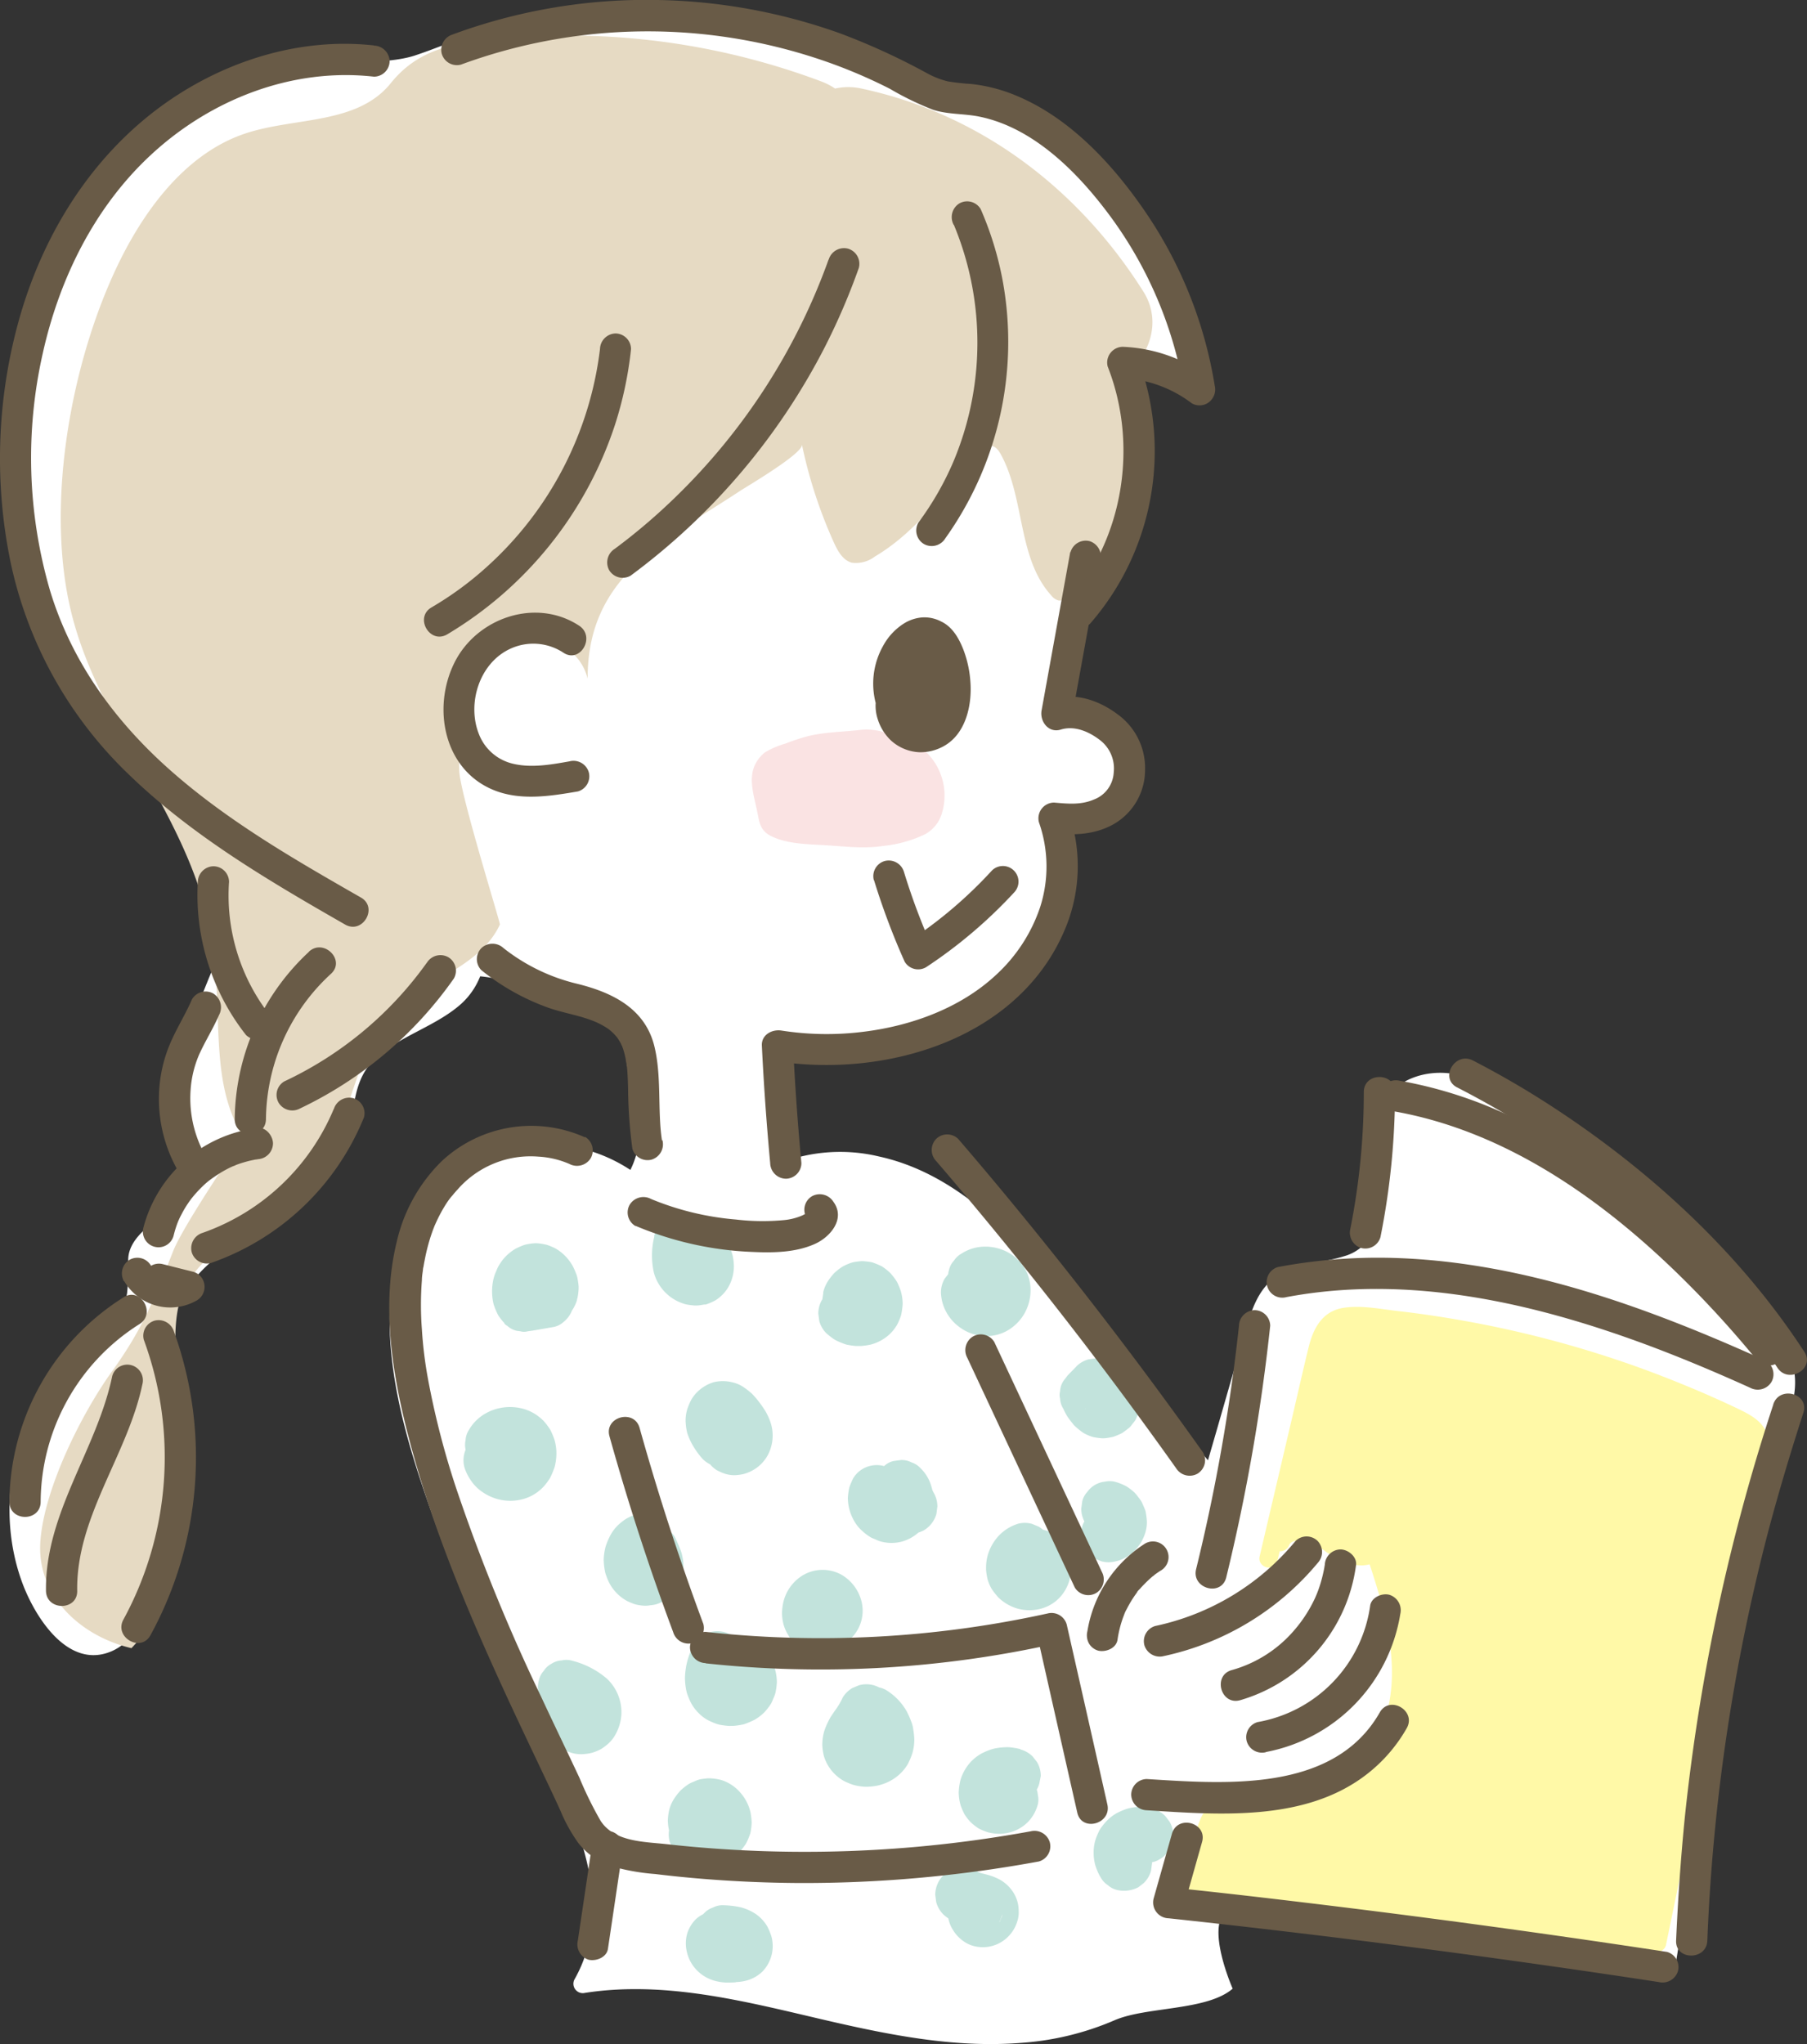<svg xmlns="http://www.w3.org/2000/svg" viewBox="0 0 295.15 333.77"><rect x="0" y="0" width="295.15" height="333.77" fill="#333333" stroke="none"/><defs><style>.cls-1{fill:#fff;}.cls-2{fill:#fff9a7;}.cls-3{fill:#c2e3dc;}.cls-4{fill:#fae3e3;}.cls-5{fill:#695b47;}.cls-6{fill:#e6dac3;}</style></defs><g id="レイヤー_2" data-name="レイヤー 2"><g id="レイヤー_2-2" data-name="レイヤー 2"><path class="cls-1" d="M292.53,222c-1.58-4.05-10.29-5.56-13.21-8.74-3.38-3.69-6.95-7.21-10.44-10.79L257.63,191c-3.4-3.5-6.69-7.2-10.35-10.43-3.08-2.71-6.65-4.94-10.81-5.34-3.52-.33-7.34.76-9.65,3.55-4.53,5.48-1.43,13-1.85,19.35a7.38,7.38,0,0,1-5.46,7c-3.42,1.08-7.17,1.11-10.36,2.89-3.8,2.13-4.83,6.29-6,10.19q-2.22,7.68-4.43,15.37l-1.41,4.86c-8.46-9.81-16.87-19.67-25.41-29.42-7.7-8.78-16.53-17.61-28.36-20.19a27.24,27.24,0,0,0-16.16,1.1q.3-9.22.62-18.47a35.67,35.67,0,0,0,26.13-1.86,34.45,34.45,0,0,0,17.7-20.88,34.88,34.88,0,0,0,1.42-13.42c5.59.24,11.19-4.59,10.75-10.45-.41-5.46-6-9.59-11.25-9q6.84-27.29,12-55l10.86,1.83a1.52,1.52,0,0,0,1.84-1.85A87.82,87.82,0,0,0,176.3,25.07a33,33,0,0,0-8.69-6.58,68.73,68.73,0,0,0-10.27-3.71c-7.87-2.42-15.71-4.94-23.64-7.17-14.61-4.11-29.87-7-45.06-4.73A66.34,66.34,0,0,0,77.42,5.54C74.13,6.62,71,8,67.68,9.09c-5.65,1.82-16.55.55-22.31,2C39.14,12.64,31.6,18,25.84,20.91c-6.4,3.2-5.48,6.77-9.86,12.42a1.4,1.4,0,0,0-.1.16s-.09.09-.13.15c-9.06,11.94-13.21,27.1-12.7,42S8.89,105,17.35,117.18A96.16,96.16,0,0,0,32,133.84c2.77,2.5,5.75,4.7,8.66,7A8.15,8.15,0,0,1,44,145.43c.4,1.85-8.16,10.2-8.89,11.92-9.2,21.58-6.44,24.42-3.3,33.16,2.2,6.1-10.67,8.57-10.87,15.11a40.27,40.27,0,0,1-.19,5.6A7.78,7.78,0,0,1,17.65,216c-2.6,2.13-5.25,4-7.45,6.56-8.26,9.72-11,24.09-6.49,36.08,2.07,5.46,7.41,14,14.48,11,3.1-1.31,5-4.6,6.32-7.55a31.41,31.41,0,0,0,2.36-9c.81-6.62,4.54-12.53,4.18-19.15-.33-6.34-5-13.83-2.52-19.82,4.76-11.65,18.83-14.06,25.82-23.77a19.68,19.68,0,0,0,3.29-8.95c.5-3.42,1.2-6.35,3.86-8.72,3.93-3.51,9.27-5,13.32-8.33a12,12,0,0,0,3.61-4.93c8.21.7,26.64,8.61,26.64,8.61s1.38,16.28-2.11,23a25.66,25.66,0,0,0-25.33-1.65c-9.79,4.7-13.91,15.29-14,25.63-.08,11.94,3.9,23.85,7.93,34.94q3.36,9.24,7.58,18.15C81.9,273.79,85,279.34,88,285c5.94,11.3,12.85,25.84,5.84,38.2a1.53,1.53,0,0,0,1.7,2.21c12.9-2,25.78,1.29,38.28,4.22,10.83,2.53,21.91,4.85,33.11,3.93A46.48,46.48,0,0,0,182,329.9c5.17-2.28,15.12-1.53,19.34-5.18,0,0-5.54-12.53.51-13.32,5.81-.75,21,1.44,26.87,1.87a201.63,201.63,0,0,1,43.21,8.1,1.63,1.63,0,0,0,1.9-1.45c4-24.62,4.28-42.14,10.35-60.16,2.28-6.77,2.77-12.49,4.69-19.38C290.55,234.44,294.86,228,292.53,222Z"/><path class="cls-2" d="M283.94,230.06q-4.32-2.06-8.75-3.87a173,173,0,0,0-18.42-6.43,176.6,176.6,0,0,0-19-4.33c-3.15-.54-6.32-1-9.49-1.36-2.88-.33-6.08-1-9-.49-3.33.59-4.78,3.35-5.52,6.36-.9,3.65-1.72,7.32-2.58,11l-5.43,23.17c-.44,1.87,2.45,2.68,2.89.79l.38-1.6a1.58,1.58,0,0,0,1.55-1c.35-.88,1.67-.76,2.41-.62a9.94,9.94,0,0,1,3.73,1.8c2.14,1.4,4.66,2.59,7,1.95,3,9.1,5.82,19.38,1.21,28.39a16.34,16.34,0,0,1-10.15,8.44,33.21,33.21,0,0,1-7.28,1.17c-2.43.16-4.94,0-7.35.37-2.92.42-4,2.5-4.7,5.11q-1.34,5-2.68,9.94a1.52,1.52,0,0,0,1.45,1.9l59.57,6.21,16.88,1.76a1.5,1.5,0,0,0,1.45-1.1l8.55-41.47q2.12-10.25,4.22-20.49Q286,250.52,287,245.4c.34-1.63.67-3.25,1-4.88a23.09,23.09,0,0,0,.82-4.93C288.8,232.59,286.35,231.21,283.94,230.06Z"/><path class="cls-3" d="M88.06,208l-3.63.62,4.38,1.16-.12-.14.71.91A3.35,3.35,0,0,1,89,210l.45,1.07a3.82,3.82,0,0,1-.24-.88l.16,1.2a4.61,4.61,0,0,1,0-1.05l-.16,1.2a3.81,3.81,0,0,1,.28-1l-.46,1.07a3.23,3.23,0,0,1,.42-.72l-.7.91a3,3,0,0,1,.53-.54l-.91.7a3.3,3.3,0,0,1,.55-.32l-1.08.46a2.38,2.38,0,0,1,.63-.18l-1.19.16a2.67,2.67,0,0,1,.49,0l-1.2-.16a2.27,2.27,0,0,1,.51.14L86,211.55a2.73,2.73,0,0,1,.55.32l-.91-.7a3,3,0,0,1,.5.5l-.7-.91a3.2,3.2,0,0,1,.44.76l-.45-1.08a3.72,3.72,0,0,1,.22.79l-.16-1.2a3,3,0,0,1,0,.67l.16-1.19a1.72,1.72,0,0,1-.13.48l.46-1.07a2.08,2.08,0,0,1-.22.38l.7-.91a1.72,1.72,0,0,1-.33.33l.91-.7-.23.14a3.51,3.51,0,0,0-1.26,1.16,3.44,3.44,0,0,0-.81,1.53,3.55,3.55,0,0,0-.08,1.8,3.37,3.37,0,0,0,.54,1.67,4.54,4.54,0,0,0,2.69,2.07,4.77,4.77,0,0,0,3.47-.45,6.49,6.49,0,0,0,2.89-3.67c0-.11,0-.21.07-.32a9.69,9.69,0,0,0,.19-1.53c0-.12,0-.24,0-.36a11.44,11.44,0,0,0-.23-1.54,1.91,1.91,0,0,0-.1-.34,14.37,14.37,0,0,0-.6-1.4,8.25,8.25,0,0,0-1.09-1.52,7.58,7.58,0,0,0-1.44-1.21l-.29-.18a10,10,0,0,0-1.39-.59,2.33,2.33,0,0,0-.36-.08A7.7,7.7,0,0,0,87.5,203a8.9,8.9,0,0,0-1.54.2,3.45,3.45,0,0,0-.43.12,11.71,11.71,0,0,0-1.36.6,8.31,8.31,0,0,0-1.23.91,7.16,7.16,0,0,0-1.23,1.45,5.78,5.78,0,0,0-.65,1.26,6.65,6.65,0,0,0-.46,1.32,8.9,8.9,0,0,0,0,4,3.68,3.68,0,0,0,.15.47,11.14,11.14,0,0,0,.64,1.46,9.67,9.67,0,0,0,1,1.26l0,.07a1.5,1.5,0,0,0,.48.38,3.37,3.37,0,0,0,1.53.8l.6.08a2.22,2.22,0,0,0,1.2,0l.81-.11,3.41-.59A3.34,3.34,0,0,0,92,215.9a4.59,4.59,0,0,0,1.61-4.73,4.53,4.53,0,0,0-2.06-2.69L90.45,208a4.41,4.41,0,0,0-2.39,0Z"/><path class="cls-3" d="M106.9,201.8a12.91,12.91,0,0,0-.1,6,7.35,7.35,0,0,0,4.89,5.08l.3.09a11.92,11.92,0,0,0,1.46.2h.33c.4,0,.86-.1,1.26-.16l.23,0a8.53,8.53,0,0,0,1.29-.53l.31-.16a6.55,6.55,0,0,0,2-2,6.81,6.81,0,0,0,1-3.44,8.4,8.4,0,0,0-.19-1.8,7.59,7.59,0,0,0-.66-1.76,8.7,8.7,0,0,0-1.13-1.6,5.68,5.68,0,0,0-.63-.67,20.54,20.54,0,0,0-2.44-1.81,3.23,3.23,0,0,0-1.67-.53,4.06,4.06,0,0,0-3.32.88,3.43,3.43,0,0,0-1.16,1.26,4.58,4.58,0,0,0-.46,3.47l.46,1.08a4.6,4.6,0,0,0,1.61,1.61c.38.25.77.5,1.13.78l-.91-.7a5.73,5.73,0,0,1,1,1l-.7-.92a3.78,3.78,0,0,1,.44.75l-.45-1.07a3.2,3.2,0,0,1,.19.69l-.16-1.19a2.91,2.91,0,0,1,0,.78l.16-1.2a3.05,3.05,0,0,1-.14.54l.45-1.08a2.13,2.13,0,0,1-.23.42l.7-.91a1.82,1.82,0,0,1-.34.34l.91-.71a2.12,2.12,0,0,1-.36.21l1.08-.46a1.76,1.76,0,0,1-.45.12l1.2-.16a2.46,2.46,0,0,1-.47,0l1.2.16a2.34,2.34,0,0,1-.59-.16l1.07.46a3.49,3.49,0,0,1-.67-.4l.91.71a4,4,0,0,1-.5-.51l.7.91a4.37,4.37,0,0,1-.32-.55l.45,1.07a4.19,4.19,0,0,1-.27-1l.16,1.19a7.47,7.47,0,0,1,0-1.89l-.16,1.2c0-.38.12-.76.19-1.13a5.08,5.08,0,0,0-.45-3.47,3.36,3.36,0,0,0-1.16-1.26,3.44,3.44,0,0,0-1.53-.81,4.56,4.56,0,0,0-3.47.45,4.43,4.43,0,0,0-2.07,2.69Z"/><path class="cls-3" d="M84.29,238a3.7,3.7,0,0,1,.21-.33l-.7.91a3.07,3.07,0,0,1,.55-.53l-.92.7a4,4,0,0,1,.73-.41l-1.08.45a4.26,4.26,0,0,1,.93-.25l-1.19.16a3.43,3.43,0,0,1,1,0l-1.19-.16a3.78,3.78,0,0,1,.8.21l-1.08-.45a3.07,3.07,0,0,1,.66.38l-.91-.7a2.68,2.68,0,0,1,.5.51l-.7-.91a3.37,3.37,0,0,1,.36.61l-.46-1.08A3.28,3.28,0,0,1,82,238l-.16-1.2a4,4,0,0,1,0,1l.16-1.2a3.36,3.36,0,0,1-.26.94l.46-1.07a4.5,4.5,0,0,1-.39.67l.7-.92a3.13,3.13,0,0,1-.54.55l.91-.7a2.91,2.91,0,0,1-.62.35l1.08-.45a3.86,3.86,0,0,1-.74.2l1.2-.16a4.51,4.51,0,0,1-.9,0l1.2.16a3.74,3.74,0,0,1-.94-.26l1.08.46a3.77,3.77,0,0,1-.78-.45l.91.7a3.24,3.24,0,0,1-.59-.58l.7.91a2.7,2.7,0,0,1-.38-.66l.45,1.08s0-.09,0-.13a3.52,3.52,0,0,0-.8-1.53,3.46,3.46,0,0,0-1.27-1.16,5.06,5.06,0,0,0-3.46-.45,4.55,4.55,0,0,0-2.69,2.07,4.45,4.45,0,0,0-.46,3.47,7.6,7.6,0,0,0,.85,1.8A7.37,7.37,0,0,0,78,243a8.21,8.21,0,0,0,3.5,1.84,7.91,7.91,0,0,0,4.07-.1,7,7,0,0,0,1.82-.83,7.16,7.16,0,0,0,1.51-1.29,10.85,10.85,0,0,0,.91-1.23,10.7,10.7,0,0,0,.63-1.43,4,4,0,0,0,.26-.9,8.79,8.79,0,0,0,.18-2.05,8.21,8.21,0,0,0-.34-2,12.72,12.72,0,0,0-.6-1.43,3.45,3.45,0,0,0-.25-.41,10.85,10.85,0,0,0-.93-1.19,9.6,9.6,0,0,0-1.22-1,7.63,7.63,0,0,0-1.8-.86,8,8,0,0,0-2-.36,8.23,8.23,0,0,0-2.16.17,7.91,7.91,0,0,0-2,.72,7.26,7.26,0,0,0-3,2.86,3.41,3.41,0,0,0-.54,1.68,3.52,3.52,0,0,0,.08,1.79,3.34,3.34,0,0,0,.81,1.53,3.43,3.43,0,0,0,1.26,1.16,4.53,4.53,0,0,0,3.47.45A4.7,4.7,0,0,0,84.29,238Z"/><path class="cls-3" d="M103.81,247.3a9.49,9.49,0,0,0-1.56.71,9.35,9.35,0,0,0-1.36,1.08A6.92,6.92,0,0,0,99.54,251a10.72,10.72,0,0,0-.63,1.57,10.33,10.33,0,0,0-.29,1.81,3.84,3.84,0,0,0,0,.59,10.59,10.59,0,0,0,.23,1.77,3.7,3.7,0,0,0,.19.59,8,8,0,0,0,.71,1.55,7.17,7.17,0,0,0,2.62,2.51,9.31,9.31,0,0,0,1.38.57,7.36,7.36,0,0,0,1.48.23,4.06,4.06,0,0,0,1-.08,4.39,4.39,0,0,0,1-.17,6.21,6.21,0,0,0,3.54-2.9,6.9,6.9,0,0,0,.68-1.77,6.93,6.93,0,0,0,0-3.14,5.14,5.14,0,0,0-.28-1c-.27-.7-.57-1.38-.89-2.06a3.51,3.51,0,0,0-1.16-1.26,3.42,3.42,0,0,0-1.53-.8,3.34,3.34,0,0,0-1.8-.08,3.26,3.26,0,0,0-1.67.53,4.54,4.54,0,0,0-2.07,2.69l-.16,1.2a4.43,4.43,0,0,0,.62,2.27c.12.26.24.51.35.78l-.45-1.08a5.33,5.33,0,0,1,.36,1.22l-.16-1.19a3.64,3.64,0,0,1,0,.66l.16-1.19a2.29,2.29,0,0,1-.17.62l.46-1.07a2.36,2.36,0,0,1-.29.48l.71-.91a2.47,2.47,0,0,1-.28.28l.91-.7a1.81,1.81,0,0,1-.33.2l1.08-.46a1.43,1.43,0,0,1-.39.11l1.19-.16h-.37l1.19.16a2.42,2.42,0,0,1-.46-.13l1.08.45a2.46,2.46,0,0,1-.5-.28l.91.7a3.39,3.39,0,0,1-.51-.49l.7.91a3.25,3.25,0,0,1-.38-.65l.46,1.08a3.22,3.22,0,0,1-.23-.86l.16,1.2a3.94,3.94,0,0,1,0-1l-.16,1.19a4.5,4.5,0,0,1,.25-.94l-.45,1.08a3.59,3.59,0,0,1,.45-.78l-.71.92a3.38,3.38,0,0,1,.53-.54l-.91.71a3.21,3.21,0,0,1,.59-.36l-1.08.46.07,0a3.44,3.44,0,0,0,1.53-.81,4,4,0,0,0,1.69-2.93,3.44,3.44,0,0,0-.08-1.8,4.58,4.58,0,0,0-2.07-2.69l-1.07-.45a4.65,4.65,0,0,0-2.4,0Z"/><path class="cls-3" d="M91.11,279.91c.59.19,1.18.38,1.75.61l-1.08-.45a7.12,7.12,0,0,1,1.5.84l-.91-.7a4.66,4.66,0,0,1,.81.79l-.71-.91a2.77,2.77,0,0,1,.35.6l-.45-1.08a3.62,3.62,0,0,1,.21.8l-.16-1.2a3.29,3.29,0,0,1,0,.83l.16-1.2a3.27,3.27,0,0,1-.18.7l.45-1.07a2.9,2.9,0,0,1-.31.54l.7-.91a2.12,2.12,0,0,1-.34.33l.91-.7a2.71,2.71,0,0,1-.37.21l1.08-.46a2.44,2.44,0,0,1-.44.13l1.19-.16a2.35,2.35,0,0,1-.53,0l1.2.16a2.07,2.07,0,0,1-.5-.15l1.07.46a3.35,3.35,0,0,1-.45-.27l.91.7a3.42,3.42,0,0,1-.63-.63l.71.91a4.45,4.45,0,0,1-.56-1l.46,1.08a5,5,0,0,1-.35-1.25l.16,1.2c0-.09,0-.17,0-.25a3.47,3.47,0,0,0-.39-1.74,3.36,3.36,0,0,0-.93-1.45,3.55,3.55,0,0,0-1.45-.93,3.31,3.31,0,0,0-1.73-.38,4.53,4.53,0,0,0-3.18,1.31,4.43,4.43,0,0,0-1.32,3.19,12.24,12.24,0,0,0,.27,1.9,7.85,7.85,0,0,0,.49,1.33,8.6,8.6,0,0,0,1.75,2.73,8.26,8.26,0,0,0,1.39,1.11l.33.18a8.06,8.06,0,0,0,1.36.55,5.4,5.4,0,0,0,1.79.22,8.71,8.71,0,0,0,1.51-.21,7.55,7.55,0,0,0,1.36-.54,2.28,2.28,0,0,0,.3-.17,9.2,9.2,0,0,0,1.1-.85,5.63,5.63,0,0,0,1.09-1.39,7.64,7.64,0,0,0,1-3.49,7.52,7.52,0,0,0-2.35-5.66,13.9,13.9,0,0,0-5.59-2.92,3.44,3.44,0,0,0-1.8-.08,3.34,3.34,0,0,0-1.67.54,3.25,3.25,0,0,0-1.26,1.15,3.42,3.42,0,0,0-.81,1.54,4.54,4.54,0,0,0,.45,3.46,4.84,4.84,0,0,0,2.69,2.07Z"/><path class="cls-3" d="M113.28,268.59a14.1,14.1,0,0,0-1.13,3.11,13.26,13.26,0,0,0-.27,2.18,10.42,10.42,0,0,0,.22,2.16,4.6,4.6,0,0,0,.13.5,11.6,11.6,0,0,0,.63,1.5,6.84,6.84,0,0,0,1.24,1.67,6.38,6.38,0,0,0,1.52,1.16,11.42,11.42,0,0,0,1.39.6l.42.13a13,13,0,0,0,1.51.21,2.26,2.26,0,0,0,.45,0l.42,0a11.44,11.44,0,0,0,1.54-.23,2.64,2.64,0,0,0,.4-.12,12.79,12.79,0,0,0,1.43-.61,7.83,7.83,0,0,0,1.54-1.13,2.23,2.23,0,0,0,.26-.27,10.91,10.91,0,0,0,.93-1.22,7,7,0,0,0,.4-.88,5.32,5.32,0,0,0,.35-.94,10.41,10.41,0,0,0,.22-1.57,2.57,2.57,0,0,0,0-.48,7.58,7.58,0,0,0-.36-2,10.34,10.34,0,0,0-.65-1.49,7.28,7.28,0,0,0-.62-.87,6.17,6.17,0,0,0-1.9-1.8,3,3,0,0,0-.44-.28,9.79,9.79,0,0,0-1.49-.63,2.49,2.49,0,0,0-.47-.12,8.66,8.66,0,0,0-1.69-.18,4.8,4.8,0,0,0-3.18,1.32,3.36,3.36,0,0,0-.93,1.45,3.44,3.44,0,0,0-.39,1.73,4.62,4.62,0,0,0,1.32,3.19,4.54,4.54,0,0,0,3.18,1.31,4.18,4.18,0,0,1,.5,0l-1.2-.16a2.94,2.94,0,0,1,.66.19l-1.07-.46a3.69,3.69,0,0,1,.66.39l-.92-.71a3.64,3.64,0,0,1,.65.65l-.71-.91a4.11,4.11,0,0,1,.43.73l-.46-1.07a3.07,3.07,0,0,1,.23.8l-.16-1.2a3.22,3.22,0,0,1,0,.76l.16-1.2a2.61,2.61,0,0,1-.16.61l.45-1.08a2.61,2.61,0,0,1-.32.56l.71-.91a3.78,3.78,0,0,1-.49.49l.91-.71a3.23,3.23,0,0,1-.72.42l1.08-.45a3.72,3.72,0,0,1-.87.23l1.2-.16a3.87,3.87,0,0,1-.9,0l1.2.16a3.17,3.17,0,0,1-.8-.22l1.08.46a3.25,3.25,0,0,1-.6-.35l.91.7a2.91,2.91,0,0,1-.43-.43l.7.91a3.11,3.11,0,0,1-.43-.75l.45,1.07a3.93,3.93,0,0,1-.24-.91l.16,1.2a5.79,5.79,0,0,1,0-1.38l-.16,1.19a8.42,8.42,0,0,1,.6-2.1l-.45,1.07.13-.3a3.41,3.41,0,0,0,.54-1.68,3.52,3.52,0,0,0-.08-1.79,3.34,3.34,0,0,0-.81-1.53,3.43,3.43,0,0,0-1.26-1.16,4.53,4.53,0,0,0-3.47-.45l-1.07.45a4.49,4.49,0,0,0-1.62,1.62Z"/><path class="cls-3" d="M117.68,296c0-.06-.07-.13-.11-.2l.46,1.07a1.55,1.55,0,0,1-.13-.48l.16,1.2a2,2,0,0,1,0-.55l-.17,1.19a3.06,3.06,0,0,1,.17-.59l-.45,1.08a2.77,2.77,0,0,1,.35-.6l-.71.91a2.78,2.78,0,0,1,.49-.48l-.91.7a2.54,2.54,0,0,1,.53-.31l-1.07.45a2,2,0,0,1,.48-.13l-1.19.16a1.74,1.74,0,0,1,.51,0l-1.2-.16a2,2,0,0,1,.54.14l-1.07-.45a2.43,2.43,0,0,1,.52.3l-.91-.7a3.05,3.05,0,0,1,.48.47l-.71-.91a3.18,3.18,0,0,1,.38.64l-.46-1.08a2.68,2.68,0,0,1,.21.77l-.16-1.2a3.09,3.09,0,0,1,0,.68l.16-1.2a2.43,2.43,0,0,1-.17.6l.46-1.07a3,3,0,0,1-.29.49l.7-.91a2.73,2.73,0,0,1-.48.48l.92-.7a3.43,3.43,0,0,1-.64.37l1.07-.45a3.39,3.39,0,0,1-.83.22l1.19-.16a4.12,4.12,0,0,1-.86,0l1.19.16a3.23,3.23,0,0,1-.72-.2l1.08.46a2.73,2.73,0,0,1-.55-.32,3.5,3.5,0,0,0-1.68-.53,3.41,3.41,0,0,0-1.79.08A3.34,3.34,0,0,0,111,296a3.28,3.28,0,0,0-1.16,1.26,4.53,4.53,0,0,0-.45,3.47l.45,1.07a4.54,4.54,0,0,0,1.61,1.62l.32.2a10.42,10.42,0,0,0,1.42.6,7.9,7.9,0,0,0,1.89.33,4.06,4.06,0,0,0,.78,0,8,8,0,0,0,1.93-.34c.46-.18.92-.36,1.36-.58a2.39,2.39,0,0,0,.34-.21,7,7,0,0,0,1.44-1.18,10.49,10.49,0,0,0,.9-1.18,8.61,8.61,0,0,0,.61-1.39,2,2,0,0,0,.12-.34,10,10,0,0,0,.21-1.53,2.32,2.32,0,0,0,0-.37,11.68,11.68,0,0,0-.2-1.56,7.35,7.35,0,0,0-.67-1.76,7.25,7.25,0,0,0-1.07-1.51,6.85,6.85,0,0,0-1.43-1.21,6.62,6.62,0,0,0-1.69-.77l-.36-.08a8.37,8.37,0,0,0-1.56-.17l-.17,0c-.44.05-.9.09-1.34.18a5.17,5.17,0,0,0-.88.34,6.35,6.35,0,0,0-.84.38,8.84,8.84,0,0,0-1.19.9,2.5,2.5,0,0,0-.33.32,11.09,11.09,0,0,0-.93,1.21,6.31,6.31,0,0,0-.8,1.82,9,9,0,0,0-.22,1.55,1.89,1.89,0,0,0,0,.41,7.48,7.48,0,0,0,.24,1.58c.08.23.2.48.29.69a5.51,5.51,0,0,0,.33.75,3.4,3.4,0,0,0,1.15,1.26,3.31,3.31,0,0,0,1.54.8,3.41,3.41,0,0,0,1.79.09,3.34,3.34,0,0,0,1.67-.54,4.54,4.54,0,0,0,2.07-2.69l.16-1.19a4.55,4.55,0,0,0-.61-2.28Z"/><path class="cls-3" d="M137.63,277.22a11.67,11.67,0,0,1-1.29,2.15c-.23.34-.46.68-.67,1a13,13,0,0,0-.94,2,7.64,7.64,0,0,0-.41,2.22,4.34,4.34,0,0,0,0,.51,8.86,8.86,0,0,0,.27,1.7,7,7,0,0,0,3,3.86l.34.19a10.62,10.62,0,0,0,1.44.59,8.42,8.42,0,0,0,2,.31,9.39,9.39,0,0,0,2.05-.21,8.13,8.13,0,0,0,1.86-.68,7.44,7.44,0,0,0,1.62-1.12,7,7,0,0,0,1.26-1.5,2.55,2.55,0,0,0,.25-.46,10.6,10.6,0,0,0,.63-1.56,8.11,8.11,0,0,0,.3-2.2,13,13,0,0,0-.19-1.75c0-.21-.08-.42-.13-.63s-.13-.39-.2-.58a15.25,15.25,0,0,0-.71-1.6,9.6,9.6,0,0,0-3.27-3.43,3.37,3.37,0,0,0-1.67-.54,3.55,3.55,0,0,0-1.8.08,4.65,4.65,0,0,0-2.69,2.07,4.53,4.53,0,0,0-.45,3.47l.45,1.07a4.49,4.49,0,0,0,1.62,1.62l.28.2-.91-.7a6,6,0,0,1,.94.94l-.71-.91a5.76,5.76,0,0,1,.67,1.15l-.45-1.07a4.91,4.91,0,0,1,.35,1.26l-.16-1.2a4.35,4.35,0,0,1,0,1l.16-1.2a4,4,0,0,1-.23.9l.45-1.07a3.14,3.14,0,0,1-.39.69L141,283a2.73,2.73,0,0,1-.48.48l.91-.7a3.47,3.47,0,0,1-.7.41l1.08-.46a3.37,3.37,0,0,1-.93.25l1.2-.16a3.85,3.85,0,0,1-1,0l1.2.17a3.29,3.29,0,0,1-.83-.23l1.07.46a2.88,2.88,0,0,1-.61-.36l.91.7a2.52,2.52,0,0,1-.4-.4l.71.91a2,2,0,0,1-.26-.45l.45,1.07a3,3,0,0,1-.17-.6l.17,1.2a2.84,2.84,0,0,1,0-.77l-.16,1.2a4.22,4.22,0,0,1,.28-1l-.46,1.07c.63-1.43,1.78-2.57,2.4-4a5.1,5.1,0,0,0,.45-3.47,4.48,4.48,0,0,0-5.53-3.14l-1.08.45a4.6,4.6,0,0,0-1.61,1.61Z"/><path class="cls-3" d="M166.68,285.61a11.47,11.47,0,0,0-1.83-.31,5.62,5.62,0,0,0-.71,0,10.3,10.3,0,0,0-1.84.24,9.51,9.51,0,0,0-1.69.64,4.24,4.24,0,0,0-.56.3,7.75,7.75,0,0,0-1.45,1.17,7.54,7.54,0,0,0-1.72,3,9.74,9.74,0,0,0-.27,1.76,3.53,3.53,0,0,0,0,.65,7.83,7.83,0,0,0,.31,1.77,12,12,0,0,0,.55,1.28,2.16,2.16,0,0,0,.18.3,6.83,6.83,0,0,0,1.1,1.32,10.59,10.59,0,0,0,1.08.82,9.17,9.17,0,0,0,1.31.56,2.11,2.11,0,0,0,.49.14,7.28,7.28,0,0,0,1.77.18,7.51,7.51,0,0,0,1.75-.28,6.53,6.53,0,0,0,1.57-.71,6.33,6.33,0,0,0,1.31-1.07,6.57,6.57,0,0,0,1.41-2.48,3.31,3.31,0,0,0,.08-1.79,4,4,0,0,0-1.69-2.94,3.32,3.32,0,0,0-1.53-.8l-1.2-.17a4.53,4.53,0,0,0-2.27.62l-.91.7a4.56,4.56,0,0,0-1.16,2,.78.78,0,0,1-.05.14l.45-1.07a1.68,1.68,0,0,1-.2.34l.7-.91a2.34,2.34,0,0,1-.31.32l.91-.71a2.43,2.43,0,0,1-.44.26l1.08-.46a2.43,2.43,0,0,1-.6.17l1.2-.16a3.21,3.21,0,0,1-.62,0l1.2.16a2.61,2.61,0,0,1-.55-.14l1.08.45a1.74,1.74,0,0,1-.4-.23l.91.7a1.54,1.54,0,0,1-.36-.36l.7.92a2.58,2.58,0,0,1-.29-.51l.45,1.08a3.35,3.35,0,0,1-.17-.62l.16,1.19a2.84,2.84,0,0,1,0-.77l-.17,1.2a3.46,3.46,0,0,1,.19-.7l-.45,1.08a2.39,2.39,0,0,1,.36-.62l-.71.91a3.78,3.78,0,0,1,.49-.49l-.91.71a3,3,0,0,1,.72-.41l-1.07.45a3.74,3.74,0,0,1,.93-.24l-1.2.16a4.52,4.52,0,0,1,1,0l-1.2-.16a4.58,4.58,0,0,1,.64.15,3.51,3.51,0,0,0,1.79.08,3.34,3.34,0,0,0,1.67-.54,3.38,3.38,0,0,0,1.27-1.16,3.42,3.42,0,0,0,.8-1.53L170,290a4.52,4.52,0,0,0-.61-2.27l-.71-.91a4.43,4.43,0,0,0-2-1.16Z"/><path class="cls-3" d="M121.07,232c-.11-.13-.22-.27-.32-.41l.7.91a6.79,6.79,0,0,1-.92-1.5L121,232a4.42,4.42,0,0,1-.22-.79l.17,1.2a2.29,2.29,0,0,1,0-.64l-.16,1.19a2.72,2.72,0,0,1,.17-.62l-.45,1.07a2.78,2.78,0,0,1,.28-.47l-.7.91a2.5,2.5,0,0,1,.32-.33l-.91.71a1.86,1.86,0,0,1,.33-.19l-1.07.45a1.54,1.54,0,0,1,.37-.09l-1.19.16h.35l-1.2-.16a1.69,1.69,0,0,1,.5.14l-1.08-.46a2.69,2.69,0,0,1,.54.33l-.91-.7a6.2,6.2,0,0,1,1,1l-.7-.91a8.72,8.72,0,0,1,1.16,1.83l-.45-1.07a3.37,3.37,0,0,1,.21.77l-.16-1.2a2.51,2.51,0,0,1,0,.67l.16-1.2a1.66,1.66,0,0,1-.11.38l.46-1.07a2.36,2.36,0,0,1-.29.48l.71-.91a2.11,2.11,0,0,1-.4.39l.91-.7a2.3,2.3,0,0,1-.4.23l1.07-.46a1.4,1.4,0,0,1-.35.1l1.19-.17a1.31,1.31,0,0,1-.28,0l1.19.16a1.64,1.64,0,0,1-.28-.07l1.08.45a.78.78,0,0,1-.2-.11,3.5,3.5,0,0,0-1.68-.53,3.41,3.41,0,0,0-1.79.08,3.34,3.34,0,0,0-1.53.81,3.28,3.28,0,0,0-1.16,1.26,4.53,4.53,0,0,0-.45,3.47,4.81,4.81,0,0,0,2.06,2.69l.21.1a7.63,7.63,0,0,0,1.14.48,5.3,5.3,0,0,0,1.48.22,7.44,7.44,0,0,0,1.41-.17,6,6,0,0,0,1.43-.54,6.24,6.24,0,0,0,2.59-2.5,6.82,6.82,0,0,0,.63-4.93,9.13,9.13,0,0,0-.72-1.84,6.85,6.85,0,0,0-.56-.94,16.54,16.54,0,0,0-1.84-2.33c-.11-.11-.23-.21-.35-.31a11.17,11.17,0,0,0-1.17-.88,5.36,5.36,0,0,0-1.8-.74,6.3,6.3,0,0,0-3,0,6.43,6.43,0,0,0-2.52,1.45,5.94,5.94,0,0,0-1.13,1.41,9.9,9.9,0,0,0-.58,1.33,2.44,2.44,0,0,0-.14.46,6.11,6.11,0,0,0-.19,2,9.66,9.66,0,0,0,.24,1.6,11,11,0,0,0,.61,1.5,13.25,13.25,0,0,0,1.92,2.78,4.4,4.4,0,0,0,4.92.93,3.36,3.36,0,0,0,1.45-.93,4.55,4.55,0,0,0,1.32-3.19l-.16-1.19a4.56,4.56,0,0,0-1.16-2Z"/><path class="cls-3" d="M142.93,211.29a1.92,1.92,0,0,1-.18-.31l.46,1.08a1.66,1.66,0,0,1-.12-.42l.16,1.19a3.23,3.23,0,0,1,0-.44l-.16,1.2a2.38,2.38,0,0,1,.16-.58l-.45,1.08a2.82,2.82,0,0,1,.31-.53l-.7.91a2.55,2.55,0,0,1,.43-.44l-.91.71a2.11,2.11,0,0,1,.52-.31l-1.07.45a3,3,0,0,1,.43-.12l-1.2.16a1.77,1.77,0,0,1,.46,0l-1.2-.16a2.42,2.42,0,0,1,.48.13l-1.07-.45a2.58,2.58,0,0,1,.42.25l-.92-.71a2.71,2.71,0,0,1,.42.41l-.71-.91a3.16,3.16,0,0,1,.33.56l-.46-1.08a3.19,3.19,0,0,1,.21.73l-.16-1.2a3.14,3.14,0,0,1,0,.75l.16-1.19a2.31,2.31,0,0,1-.16.57l.46-1.07a2.78,2.78,0,0,1-.28.47l.7-.91a2.44,2.44,0,0,1-.42.43l.91-.71a2.53,2.53,0,0,1-.57.34l1.08-.46a3.21,3.21,0,0,1-.79.22l1.19-.16a3.79,3.79,0,0,1-.89,0l1.2.16a3.24,3.24,0,0,1-.81-.22l1.08.45a2.63,2.63,0,0,1-.63-.36l.91.71-.21-.18a3.47,3.47,0,0,0-1.45-.94,3.33,3.33,0,0,0-1.73-.38,3.36,3.36,0,0,0-1.74.38,3.53,3.53,0,0,0-1.45.94l-.7.91a4.42,4.42,0,0,0-.61,2.27l.16,1.19a4.48,4.48,0,0,0,1.15,2,14.78,14.78,0,0,0,1.17.92l.36.22a13,13,0,0,0,1.38.59l.4.13a12.94,12.94,0,0,0,1.52.22l.45,0,.39,0a11.8,11.8,0,0,0,1.55-.22,7.29,7.29,0,0,0,1.76-.71,3.62,3.62,0,0,0,.33-.2,6.58,6.58,0,0,0,2.1-2.1,1.69,1.69,0,0,0,.19-.32,9.41,9.41,0,0,0,.57-1.35,1.9,1.9,0,0,0,.09-.36,12.4,12.4,0,0,0,.2-1.49,2.41,2.41,0,0,0,0-.38,7.54,7.54,0,0,0-.31-1.88,13.4,13.4,0,0,0-.56-1.36,3.37,3.37,0,0,0-.19-.32,10.81,10.81,0,0,0-.88-1.14,1.6,1.6,0,0,0-.26-.26,9.87,9.87,0,0,0-1.14-.88l-.15-.08a12.89,12.89,0,0,0-1.21-.51,1.83,1.83,0,0,0-.33-.11c-.43-.09-.89-.13-1.32-.18h-.38a11.33,11.33,0,0,0-1.32.17l-.36.1a9.72,9.72,0,0,0-1.35.59,8.57,8.57,0,0,0-1.19.89,2.2,2.2,0,0,0-.31.3,9.86,9.86,0,0,0-.93,1.2,6,6,0,0,0-.77,1.79,1.06,1.06,0,0,0,0,.19c-.07.44-.14.9-.18,1.34v.2a12.27,12.27,0,0,0,.17,1.34,2.62,2.62,0,0,0,.11.4,9.19,9.19,0,0,0,.52,1.21.76.76,0,0,0,.12.19,3.38,3.38,0,0,0,1.16,1.27,3.42,3.42,0,0,0,1.53.8,3.31,3.31,0,0,0,1.79.08,3.39,3.39,0,0,0,1.68-.53l.91-.71a4.5,4.5,0,0,0,1.15-2l.16-1.2a4.42,4.42,0,0,0-.61-2.27Z"/><path class="cls-3" d="M152.51,243.76c-.49-1-1-2.07-1.46-3.1L144,246.11a2.81,2.81,0,0,1,.29.31l-.7-.91a2.51,2.51,0,0,1,.26.45l-.45-1.08a2.73,2.73,0,0,1,.18.68l-.16-1.2a3.39,3.39,0,0,1,0,.78l.16-1.2a3.44,3.44,0,0,1-.21.76l.45-1.08a3.4,3.4,0,0,1-.38.67l.7-.91a2.65,2.65,0,0,1-.41.41l.91-.7a2.55,2.55,0,0,1-.5.3l1.07-.45a2.44,2.44,0,0,1-.53.14l1.19-.16a2.35,2.35,0,0,1-.53,0l1.2.16a2.91,2.91,0,0,1-.58-.15l1.08.45a2.73,2.73,0,0,1-.64-.37l.91.71a3.26,3.26,0,0,1-.52-.53l.7.91a3.29,3.29,0,0,1-.41-.7l.45,1.07a3.58,3.58,0,0,1-.18-.64l.16,1.19a2.36,2.36,0,0,1,0-.65l-.16,1.19a1.75,1.75,0,0,1,.14-.51l-.46,1.07.06-.12a3.41,3.41,0,0,0,.54-1.68,3.52,3.52,0,0,0-.08-1.79,3.34,3.34,0,0,0-.81-1.53,3.43,3.43,0,0,0-1.26-1.16,4.53,4.53,0,0,0-3.47-.45,4.44,4.44,0,0,0-2.69,2.06c-.2.43-.4.88-.56,1.33a2,2,0,0,0-.07.26,11.92,11.92,0,0,0-.2,1.46,1.82,1.82,0,0,0,0,.33,7.68,7.68,0,0,0,.93,3.35,6.37,6.37,0,0,0,1.48,1.86,8.28,8.28,0,0,0,1.35,1c.25.13.53.23.78.34a5.53,5.53,0,0,0,.85.33,6.69,6.69,0,0,0,3.47,0,6.86,6.86,0,0,0,2.85-1.64,8.43,8.43,0,0,0,1-1.25,2.92,2.92,0,0,0,.29-.48,9.92,9.92,0,0,0,.64-1.55,10.15,10.15,0,0,0,.26-1.7,5.76,5.76,0,0,0-.26-2.37,6.65,6.65,0,0,0-1.79-3,3.36,3.36,0,0,0-1.45-.93,3.46,3.46,0,0,0-1.73-.39l-1.2.16a3.34,3.34,0,0,0-1.53.81,2.3,2.3,0,0,0-.81.8,3.42,3.42,0,0,0-.8,1.53l-.16,1.2a4.42,4.42,0,0,0,.61,2.27c.49,1,1,2.07,1.46,3.1a3.38,3.38,0,0,0,1.16,1.27,3.42,3.42,0,0,0,1.53.8,5.06,5.06,0,0,0,3.46-.45,4.54,4.54,0,0,0,2.07-2.69l.16-1.2a4.52,4.52,0,0,0-.61-2.27Z"/><path class="cls-3" d="M136.54,262.44a2.86,2.86,0,0,1-.24-.42l.45,1.07a2.46,2.46,0,0,1-.16-.59l.16,1.2a2.76,2.76,0,0,1,0-.76l-.16,1.2a3.58,3.58,0,0,1,.2-.73l-.45,1.07a3.25,3.25,0,0,1,.33-.57l-.7.91a2.44,2.44,0,0,1,.42-.43l-.91.71a2.21,2.21,0,0,1,.44-.26l-1.07.45a2.42,2.42,0,0,1,.46-.13l-1.19.17a1.24,1.24,0,0,1,.47,0l-1.2-.17a2.23,2.23,0,0,1,.44.13l-1.08-.45a2.38,2.38,0,0,1,.44.25l-.91-.7a4.16,4.16,0,0,1,.42.42l-.71-.91a3.16,3.16,0,0,1,.33.56l-.45-1.08a2.64,2.64,0,0,1,.17.61l-.16-1.19a2,2,0,0,1,0,.49l.16-1.2a1.6,1.6,0,0,1-.11.43l.45-1.08a1.65,1.65,0,0,1-.18.32l.71-.91a1.62,1.62,0,0,1-.18.19,3.55,3.55,0,0,0-.93,1.45,3.33,3.33,0,0,0-.38,1.73,3.36,3.36,0,0,0,.38,1.74,3.62,3.62,0,0,0,.93,1.45l.92.7a4.39,4.39,0,0,0,2.27.61l1.19-.16a4.48,4.48,0,0,0,2-1.15,6.29,6.29,0,0,0,1.57-6.06,7,7,0,0,0-3.15-4.17,6.36,6.36,0,0,0-6.33,0,7,7,0,0,0-3.19,4.19,8.81,8.81,0,0,0-.27,1.77,2.84,2.84,0,0,0,0,.58,7.39,7.39,0,0,0,.29,1.7,6.85,6.85,0,0,0,.73,1.58,3.36,3.36,0,0,0,1.16,1.26,4,4,0,0,0,3.33.89,3.36,3.36,0,0,0,1.67-.53l.91-.71a4.52,4.52,0,0,0,1.16-2l.16-1.2a4.43,4.43,0,0,0-.62-2.27Z"/><path class="cls-3" d="M166.21,248.83a7.65,7.65,0,0,0-1.69.79,7.55,7.55,0,0,0-1.42,1.18,7.92,7.92,0,0,0-1.79,3.23,7.54,7.54,0,0,0-.25,1.89c0,.12,0,.25,0,.37a9.66,9.66,0,0,0,.23,1.51,6.54,6.54,0,0,0,.72,1.7,11.49,11.49,0,0,0,.85,1.1,2.8,2.8,0,0,0,.28.31,7.55,7.55,0,0,0,3.15,1.78,7.32,7.32,0,0,0,3.69,0,6.54,6.54,0,0,0,4.09-3.19,6.76,6.76,0,0,0,.67-1.72,7.11,7.11,0,0,0-.13-3.8,7.22,7.22,0,0,0-1.45-2.52,5.52,5.52,0,0,0-1.45-1.19,5.1,5.1,0,0,0-3.47-.45,3.42,3.42,0,0,0-1.53.8,3.38,3.38,0,0,0-1.16,1.27,4.51,4.51,0,0,0-.45,3.46l.45,1.08a4.6,4.6,0,0,0,1.61,1.61l.19.13-.91-.7a2.38,2.38,0,0,1,.36.35l-.71-.91a2.6,2.6,0,0,1,.28.49l-.46-1.08a2.7,2.7,0,0,1,.17.6l-.16-1.19a3.05,3.05,0,0,1,0,.74l.16-1.2a2.48,2.48,0,0,1-.18.66l.45-1.08a2.18,2.18,0,0,1-.29.49l.71-.91a3.06,3.06,0,0,1-.36.36l.91-.7a3.59,3.59,0,0,1-.47.27l1.08-.46a2.31,2.31,0,0,1-.57.16l1.19-.16a2.81,2.81,0,0,1-.71,0l1.2.16a3.29,3.29,0,0,1-.76-.21l1.08.45a3.06,3.06,0,0,1-.63-.37l.92.7a2.44,2.44,0,0,1-.43-.42l.7.91a2.43,2.43,0,0,1-.3-.52l.45,1.08a2.64,2.64,0,0,1-.17-.61l.16,1.19a3.14,3.14,0,0,1,0-.75l-.16,1.2a3.67,3.67,0,0,1,.2-.74l-.45,1.08a3.23,3.23,0,0,1,.42-.72l-.71.91a3.13,3.13,0,0,1,.54-.55l-.91.71a3.37,3.37,0,0,1,.61-.36l-1.08.46.06,0a3.32,3.32,0,0,0,1.53-.8,3.43,3.43,0,0,0,1.16-1.26,5.1,5.1,0,0,0,.45-3.47,4.53,4.53,0,0,0-2.06-2.69l-1.08-.45a4.41,4.41,0,0,0-2.39,0Z"/><path class="cls-3" d="M161.57,212.44a3,3,0,0,1,.52-.3l-1.07.46a2.51,2.51,0,0,1,.7-.19l-1.19.16a3.57,3.57,0,0,1,.8,0l-1.2-.16a3.49,3.49,0,0,1,.84.23l-1.07-.45a3.35,3.35,0,0,1,.63.37l-.91-.71a2.84,2.84,0,0,1,.52.52l-.71-.91a2.43,2.43,0,0,1,.3.52l-.45-1.07a2.4,2.4,0,0,1,.17.65l-.16-1.2a3.05,3.05,0,0,1,0,.74l.16-1.2a3.69,3.69,0,0,1-.21.79l.45-1.08a3.51,3.51,0,0,1-.4.71l.7-.91a3.26,3.26,0,0,1-.52.53l.91-.7a3,3,0,0,1-.58.34l1.08-.45a2.66,2.66,0,0,1-.67.18l1.2-.16a2.65,2.65,0,0,1-.63,0l1.19.16a3.3,3.3,0,0,1-.75-.19l1.08.45a3.24,3.24,0,0,1-.74-.43l.91.71a4.76,4.76,0,0,1-.55-.55l.71.91a3,3,0,0,1-.39-.67l.45,1.08a3.25,3.25,0,0,1-.17-.61l.17,1.2a.77.77,0,0,1,0-.15,3.44,3.44,0,0,0-.39-1.73,4,4,0,0,0-2.38-2.38,3.41,3.41,0,0,0-1.73-.39,4.6,4.6,0,0,0-3.18,1.32l-.71.91a4.52,4.52,0,0,0-.61,2.27,7.16,7.16,0,0,0,1.16,3.66,7.69,7.69,0,0,0,1.22,1.45,8.44,8.44,0,0,0,1.54,1.1,7.42,7.42,0,0,0,3.75.89,6.86,6.86,0,0,0,1.87-.32,6.74,6.74,0,0,0,1.71-.82,7.5,7.5,0,0,0,2.49-2.73,7.73,7.73,0,0,0,.9-3.65,7,7,0,0,0-1-3.61,7.31,7.31,0,0,0-2.66-2.52,7.74,7.74,0,0,0-3.83-.95,7,7,0,0,0-3.76,1.12,3.43,3.43,0,0,0-1.26,1.16,3.34,3.34,0,0,0-.81,1.53,3.51,3.51,0,0,0-.08,1.79,3.41,3.41,0,0,0,.54,1.68,4.52,4.52,0,0,0,2.69,2.06l1.19.16a4.42,4.42,0,0,0,2.27-.61Z"/><path class="cls-3" d="M175.86,223.08l-1.47,1.5-.7.92a3.34,3.34,0,0,0-.54,1.67,2.44,2.44,0,0,0,0,1.2,3.4,3.4,0,0,0,.54,1.67,9.33,9.33,0,0,0,.72,1.36c.27.39.58.77.88,1.15a3.33,3.33,0,0,0,.25.28l.28.25A9.94,9.94,0,0,0,177,234a8.39,8.39,0,0,0,1.34.59l.3.08a12,12,0,0,0,1.32.18h.29c.44,0,.89-.1,1.32-.18l.29-.07.14-.05c.39-.15.8-.31,1.18-.5a1.24,1.24,0,0,0,.27-.17c.33-.23.68-.5,1-.76l.12-.11c.16-.16.31-.39.44-.55s.3-.37.43-.57l.07-.13c.12-.25.36-.84.46-1.1l0-.08a1,1,0,0,0,0-.17c0-.25.15-1,.16-1.22a.25.25,0,0,0,0-.08.81.81,0,0,0,0-.16c0-.26-.11-1-.16-1.22l0-.12a4.65,4.65,0,0,0-5.54-3.14l-1.07.45a4.49,4.49,0,0,0-1.62,1.62l-.45,1.07a4.65,4.65,0,0,0,0,2.4l0,.13-.16-1.19a1.13,1.13,0,0,1,0,.26l.16-1.19a.72.72,0,0,1-.07.25l.46-1.08a2.4,2.4,0,0,1-.16.27l.7-.91a2,2,0,0,1-.26.25l.91-.7a1.79,1.79,0,0,1-.38.22l1.08-.46a2,2,0,0,1-.48.14l1.2-.16a1.62,1.62,0,0,1-.44,0l1.2.17a1.64,1.64,0,0,1-.38-.1l1.08.45a2.16,2.16,0,0,1-.51-.29l.91.71a3.91,3.91,0,0,1-.57-.58l.71.91a8.08,8.08,0,0,1-.88-1.57l-.7,5.45,1.47-1.51a3.36,3.36,0,0,0,.93-1.45,3.41,3.41,0,0,0,.39-1.73,3.47,3.47,0,0,0-.39-1.74,3.32,3.32,0,0,0-.93-1.44l-.91-.71a4.52,4.52,0,0,0-2.27-.61l-1.2.16a4.52,4.52,0,0,0-2,1.16Z"/><path class="cls-3" d="M179.92,250.69a2.24,2.24,0,0,1,.34.11l-1.07-.45a2.62,2.62,0,0,1,.51.3l-.91-.7a2.28,2.28,0,0,1,.38.38l-.7-.91a3,3,0,0,1,.31.52l-.46-1.08a2.38,2.38,0,0,1,.15.52l-.16-1.19a2.35,2.35,0,0,1,0,.53l.16-1.19a2.23,2.23,0,0,1-.16.56l.46-1.07a3.07,3.07,0,0,1-.27.46l.7-.91a2.7,2.7,0,0,1-.41.42l.91-.7a2.55,2.55,0,0,1-.5.3l1.07-.46-.39.12a3.34,3.34,0,0,0-1.53.81,3.43,3.43,0,0,0-1.16,1.26,3.37,3.37,0,0,0-.54,1.67,3.55,3.55,0,0,0,.08,1.8l.46,1.07a4.47,4.47,0,0,0,1.61,1.62l1.08.45a4.41,4.41,0,0,0,2.39,0,5.34,5.34,0,0,0,1.78-.74,5.6,5.6,0,0,0,1.44-1.17,9.7,9.7,0,0,0,.91-1.2,9.07,9.07,0,0,0,.62-1.39,6,6,0,0,0,.31-1.91,10.22,10.22,0,0,0-.18-1.53c0-.14-.06-.27-.1-.41-.15-.39-.33-.8-.5-1.18l-.11-.22a6.66,6.66,0,0,0-.55-.76,5.87,5.87,0,0,0-.6-.72,9,9,0,0,0-1.19-.93,2.64,2.64,0,0,0-.37-.2,8.75,8.75,0,0,0-1.42-.56,3.55,3.55,0,0,0-1.8-.08,4.05,4.05,0,0,0-2.93,1.7,3.34,3.34,0,0,0-.81,1.53l-.16,1.19a4.5,4.5,0,0,0,.62,2.27l.7.92a4.48,4.48,0,0,0,2,1.15Z"/><path class="cls-3" d="M155.51,309.21a6.23,6.23,0,0,0-.73,2.67,5.43,5.43,0,0,0,.2,1.7,5.08,5.08,0,0,0,.65,1.51,6.06,6.06,0,0,0,1.92,2,4.88,4.88,0,0,0,1.47.66,5.82,5.82,0,0,0,5.75-1.63,5.89,5.89,0,0,0,1.39-2.39,4.61,4.61,0,0,0,.23-1.73,5.63,5.63,0,0,0-.88-3,6.27,6.27,0,0,0-2.16-2.06,9.44,9.44,0,0,0-1.86-.76c-.74-.22-1.5-.35-2.22-.64l1.08.46a3.37,3.37,0,0,1-.74-.42l.91.7-.07-.06a3.36,3.36,0,0,0-1.45-.93,3.47,3.47,0,0,0-1.74-.39,3.44,3.44,0,0,0-1.73.39,3.36,3.36,0,0,0-1.45.93,4.55,4.55,0,0,0-1.32,3.18l.16,1.2a4.61,4.61,0,0,0,1.16,2,7.51,7.51,0,0,0,1.68,1.16,14.07,14.07,0,0,0,2,.76,15.14,15.14,0,0,1,1.89.54l-1.07-.45a2.33,2.33,0,0,1,.53.3l-.91-.71a2.13,2.13,0,0,1,.26.26l-.71-.91a1.61,1.61,0,0,1,.17.28l-.46-1.07a1.64,1.64,0,0,1,.1.38l-.16-1.2a1.5,1.5,0,0,1,0,.3l.16-1.2a1,1,0,0,1-.08.3l.46-1.07a1.5,1.5,0,0,1-.19.32l.71-.91a3.31,3.31,0,0,1-.26.27l.91-.71a2.14,2.14,0,0,1-.32.2l1.07-.46a1.4,1.4,0,0,1-.35.1l1.19-.16a1.6,1.6,0,0,1-.31,0l1.2.16a1.28,1.28,0,0,1-.28-.07l1.08.45a1.38,1.38,0,0,1-.29-.17l.91.7a1.81,1.81,0,0,1-.24-.24l.71.91a1.27,1.27,0,0,1-.2-.34l.45,1.08a1.78,1.78,0,0,1-.1-.38l.16,1.19a1.82,1.82,0,0,1,0-.33l-.16,1.19a2.68,2.68,0,0,1,.07-.27l-.45,1.08a.54.54,0,0,1,0-.11,5.06,5.06,0,0,0,.45-3.46,3.34,3.34,0,0,0-.81-1.53,3.28,3.28,0,0,0-1.26-1.16,4.53,4.53,0,0,0-3.47-.46l-1.07.46a4.47,4.47,0,0,0-1.62,1.61Z"/><path class="cls-3" d="M118.23,320.06a9.81,9.81,0,0,1,1.08.08l-1.2-.16a4.59,4.59,0,0,1,1.16.29l-1.07-.45a3.6,3.6,0,0,1,.54.31l-.91-.7a1.93,1.93,0,0,1,.35.35l-.7-.91a2.86,2.86,0,0,1,.24.42l-.45-1.07a2.33,2.33,0,0,1,.13.52l-.16-1.2a2,2,0,0,1,0,.42l.16-1.2a1.25,1.25,0,0,1-.11.39l.46-1.07a1,1,0,0,1-.16.25l.71-.91-.18.18.91-.71a1.07,1.07,0,0,1-.27.16l1.07-.45a2.18,2.18,0,0,1-.61.15l1.19-.16a8.39,8.39,0,0,1-1.94.07l1.2.16a3.44,3.44,0,0,1-.78-.2l1.07.45a2.3,2.3,0,0,1-.43-.25l.91.7a2,2,0,0,1-.33-.32l.71.91a2.21,2.21,0,0,1-.26-.44l.45,1.07a2.09,2.09,0,0,1-.11-.43l.16,1.2a1.71,1.71,0,0,1,0-.32l-.16,1.2a1.09,1.09,0,0,1,.08-.31l-.46,1.08a1.16,1.16,0,0,1,.14-.24l-.71.91,0,0a3.45,3.45,0,0,0,.93-1.45,3.31,3.31,0,0,0,.38-1.73,3.36,3.36,0,0,0-.38-1.74,3.42,3.42,0,0,0-.93-1.44l-.91-.71a4.45,4.45,0,0,0-2.28-.61l-1.19.16a4.46,4.46,0,0,0-2,1.16,5.68,5.68,0,0,0-1.37,2.41,5.93,5.93,0,0,0,0,2.87,6.25,6.25,0,0,0,1.6,2.94,6.44,6.44,0,0,0,3,1.76,8.31,8.31,0,0,0,2.72.26c.26,0,.52,0,.78-.07a7.56,7.56,0,0,0,1.89-.32,6,6,0,0,0,2.37-1.42,6,6,0,0,0,1.43-5.75,2.31,2.31,0,0,0-.1-.28,9.49,9.49,0,0,0-.54-1.27,6.35,6.35,0,0,0-2.54-2.45,8.33,8.33,0,0,0-1.8-.71,14.89,14.89,0,0,0-2.83-.34,3.31,3.31,0,0,0-1.73.38,3.45,3.45,0,0,0-1.45.93,3.36,3.36,0,0,0-.93,1.45,3.47,3.47,0,0,0-.39,1.74l.16,1.19a4.46,4.46,0,0,0,1.16,2l.91.7a4.53,4.53,0,0,0,2.27.62Z"/><path class="cls-3" d="M188.37,295.39a6.7,6.7,0,0,0-2.14-.34,7.35,7.35,0,0,0-2.08.28,10.46,10.46,0,0,0-1.5.61,3.21,3.21,0,0,0-.45.24,7.07,7.07,0,0,0-1.58,1.31,9.1,9.1,0,0,0-1,1.3,12.3,12.3,0,0,0-.63,1.44,7.08,7.08,0,0,0-.36,2.19,7.64,7.64,0,0,0,.27,2.13,9.27,9.27,0,0,0,.61,1.52,3.59,3.59,0,0,0,.27.47,3.46,3.46,0,0,0,1.16,1.27,3.52,3.52,0,0,0,1.53.8,5.08,5.08,0,0,0,3.47-.45l.91-.71a4.52,4.52,0,0,0,1.16-2l.16-1.2a4.43,4.43,0,0,0-.62-2.27,3.39,3.39,0,0,1-.29-.53l.45,1.07a3.46,3.46,0,0,1-.21-.78l.16,1.2a3.7,3.7,0,0,1,0-.88l-.16,1.2a4.1,4.1,0,0,1,.22-.78l-.45,1.07a3,3,0,0,1,.34-.58l-.7.91a2.9,2.9,0,0,1,.49-.5l-.91.7a3.23,3.23,0,0,1,.72-.42l-1.07.46a3.17,3.17,0,0,1,.8-.22l-1.19.16a3.84,3.84,0,0,1,.83,0l-1.2-.16a3.53,3.53,0,0,1,.56.14,3.34,3.34,0,0,0,1.8.08,3.29,3.29,0,0,0,1.67-.53,3.43,3.43,0,0,0,1.26-1.16,3.34,3.34,0,0,0,.81-1.53l.16-1.2a4.45,4.45,0,0,0-.62-2.27l-.7-.91a4.39,4.39,0,0,0-2-1.15Z"/><path class="cls-4" d="M151,136.27a20.62,20.62,0,0,1-6.76,1.86c-3.24.5-6.22.07-9.44-.12-2.87-.17-6.4-.19-9-1.57-1.41-.74-1.73-1.85-2-3.32-.69-3.71-2.32-7.34,1.1-10.24a14,14,0,0,1,3.38-1.46,34.78,34.78,0,0,1,3.4-1.14c2.89-.77,6-.75,8.92-1.11a9.74,9.74,0,0,1,4.22.53c1.28.52,2.7.75,3.95,1.34a9.89,9.89,0,0,1,5,12A5.69,5.69,0,0,1,151,136.27Z"/><path class="cls-5" d="M157.43,106.27c-.71-1.88-1.79-3.89-3.71-4.79a5.91,5.91,0,0,0-3-.67,6.61,6.61,0,0,0-3.08,1,9.88,9.88,0,0,0-3.4,3.66,12.55,12.55,0,0,0-1.21,9.31,7,7,0,0,0,.36,2.72,8.1,8.1,0,0,0,2.15,3.42,7.39,7.39,0,0,0,4.62,1.91,7.84,7.84,0,0,0,4-1c3.61-2,4.63-6.73,4.34-10.51A18.09,18.09,0,0,0,157.43,106.27Z"/><path class="cls-6" d="M186.78,47.65c-10.72-17-26.86-29.09-46.07-33.19a9.93,9.93,0,0,0-4.31,0,10.81,10.81,0,0,0-2.3-1.18A117.64,117.64,0,0,0,82.91,6.22c-7.53.7-14.07,1.14-19.08,7.36-5.48,6.81-15.63,5.52-23.74,8.21-9.18,3.05-15.84,11.49-20.33,20.42-8,16-12.41,39.6-8.23,57.33,4.84,20.54,21.69,35.34,23.59,57.81.93,11.11-.34,20.39,4.64,28.32,0,0-9.74,14.21-11.48,18.63-3.15,8-5,12.71-10,19.65s-11.21,19.38-11.7,28,6.54,15.22,14.89,17.17c12.46-13,6.66-29.83,7.1-41.38s-1.75-16.61,7.2-23.92,18.17-8.14,20.08-19.49c.65-3.86,3.06-9.5,4.06-13.28,2.6-9.77,17.52-10.9,21.74-20.09.11-.22-6.55-21.5-6.63-25.1-.18-7.94-1.79-17.14,7.54-21.2,5.12-2.22,12.07.52,13.42,6.15,0-10.67,4.93-17.12,13.27-23.08,3.76-2.68,7.75-5,11.61-7.56,1.24-.81,10.41-6.19,10.12-7.59a77.16,77.16,0,0,0,5.22,16c.63,1.39,1.46,2.9,2.93,3.3a5.09,5.09,0,0,0,3.76-1c7.33-4.33,11.83-11.48,17.74-17.37a2.14,2.14,0,0,1,1.06-.68c.77-.12,1.38.63,1.76,1.32,4,7.26,2.7,17,8.3,23.12a2.15,2.15,0,0,0,1.2.79,2.36,2.36,0,0,0,1.65-.64c5.65-4.13,12-8.38,12.23-16.13.31-10.22-1.05-10.08-3.45-19.86C187.59,58.58,189.92,52.65,186.78,47.65Z"/><path class="cls-5" d="M95.52,185.7a21.44,21.44,0,0,0-23.34,3.87,26.78,26.78,0,0,0-7.36,13.12c-2.86,11.62-.31,24.25,2.89,35.53,3.61,12.73,8.75,25,14.24,37,2.26,4.95,4.61,9.86,6.94,14.78.91,1.91,1.81,3.81,2.68,5.73A25.72,25.72,0,0,0,94.51,301a11.41,11.41,0,0,0,5.56,3.78A35.06,35.06,0,0,0,107,306q3.94.48,7.92.8,7.81.63,15.67.67a211.17,211.17,0,0,0,31.48-2.26q3.82-.56,7.62-1.26a2.57,2.57,0,0,0,1.78-3.13,2.61,2.61,0,0,0-3.14-1.79,204.82,204.82,0,0,1-59.42,2.1c-3.67-.41-8.6-.35-10.83-3.85a61,61,0,0,1-3.44-7c-2.07-4.42-4.2-8.81-6.26-13.24a301,301,0,0,1-13.81-33.86,134.2,134.2,0,0,1-4.66-18,67,67,0,0,1-1-8.12,52.74,52.74,0,0,1,0-8c0-.61.11-1.21.19-1.82-.06.49,0-.25.07-.39q.08-.53.18-1a32.09,32.09,0,0,1,.85-3.48c.16-.54.35-1.07.54-1.6.11-.27.21-.55.33-.83-.19.46.11-.24.19-.4a23.64,23.64,0,0,1,1.63-3c.3-.46.61-.9,1-1.33l.28-.34c.19-.22.38-.44.58-.65a15.82,15.82,0,0,1,13.18-5.36,14.73,14.73,0,0,1,5.06,1.19,2.64,2.64,0,0,0,3.49-.92,2.58,2.58,0,0,0-.91-3.49Z"/><path class="cls-5" d="M115.25,271.6a176.23,176.23,0,0,0,57.2-3.23l-3.13-1.78q3.31,14.7,6.64,29.39c.72,3.2,5.64,1.85,4.91-1.35q-3.31-14.7-6.64-29.39a2.58,2.58,0,0,0-3.13-1.78,172.39,172.39,0,0,1-55.85,3,2.57,2.57,0,0,0-2.55,2.55,2.61,2.61,0,0,0,2.55,2.55Z"/><path class="cls-5" d="M182.54,267.69a18.41,18.41,0,0,1,.9-3.58l.17-.45c.11-.29.1-.33,0,0a5.1,5.1,0,0,1,.41-.89c.28-.55.58-1.08.91-1.61.16-.24.32-.49.49-.73l.28-.39.12-.16-.1.13c.06-.21.42-.5.56-.67s.44-.48.67-.71q.64-.66,1.35-1.26c.06,0,.48-.4.2-.16l.21-.16c.26-.19.53-.37.8-.55a2.55,2.55,0,1,0-2.57-4.4,21,21,0,0,0-9.33,14.26,2.78,2.78,0,0,0,.26,2,2.58,2.58,0,0,0,1.52,1.17c1.21.28,2.93-.37,3.14-1.78Z"/><path class="cls-5" d="M190.06,270.42a45,45,0,0,0,25.16-15.2,2.61,2.61,0,0,0,0-3.6,2.57,2.57,0,0,0-3.61,0A40.62,40.62,0,0,1,188.7,265.5a2.58,2.58,0,0,0-1.78,3.14,2.62,2.62,0,0,0,3.14,1.78Z"/><path class="cls-5" d="M202.56,277.62a26.57,26.57,0,0,0,18.93-22.07c.18-1.37-1.3-2.55-2.55-2.55a2.61,2.61,0,0,0-2.55,2.55c.05-.38-.07.36-.08.43-.05.28-.11.56-.17.83-.12.55-.26,1.09-.42,1.63a19.26,19.26,0,0,1-.94,2.53,22.25,22.25,0,0,1-3.37,5.21,20.77,20.77,0,0,1-10.21,6.52c-3.16.87-1.82,5.8,1.36,4.92Z"/><path class="cls-5" d="M206.77,286.08a27.39,27.39,0,0,0,21.95-22.54,2.63,2.63,0,0,0-1.78-3.13c-1.19-.33-2.95.41-3.14,1.78a22.47,22.47,0,0,1-18.38,19,2.57,2.57,0,0,0-1.78,3.14,2.6,2.6,0,0,0,3.13,1.78Z"/><path class="cls-5" d="M187.32,295.59c11.57.73,25.26,1.84,35.22-5.35a25.34,25.34,0,0,0,7.23-8.05c1.62-2.86-2.78-5.43-4.4-2.58-5.81,10.2-17.77,11.56-28.48,11.35-3.19-.06-6.38-.27-9.57-.47a2.57,2.57,0,0,0-2.55,2.55,2.6,2.6,0,0,0,2.55,2.55Z"/><path class="cls-5" d="M174.81,90.15,170.13,116c-.32,1.81,1.14,3.75,3.14,3.13,2.31-.71,4.74.39,6.55,1.84a5.82,5.82,0,0,1,2.09,5.18,5,5,0,0,1-3.23,4.4c-2.13.92-4.27.69-6.52.5a2.57,2.57,0,0,0-2.46,3.23,21.7,21.7,0,0,1,.18,13.88,26.39,26.39,0,0,1-7.16,11c-5.82,5.44-13.86,8.35-21.67,9.31a48,48,0,0,1-13.39-.19c-1.53-.25-3.31.66-3.22,2.46q.47,9.61,1.36,19.18a2.61,2.61,0,0,0,2.55,2.55,2.57,2.57,0,0,0,2.55-2.55q-.9-9.57-1.36-19.18l-3.23,2.46c18.23,3,40.48-3.5,47.86-22a26.51,26.51,0,0,0,.45-18.33l-2.46,3.23c3.39.29,6.67.2,9.73-1.52a10.2,10.2,0,0,0,5.14-8.85,10.82,10.82,0,0,0-4.48-9.09c-3-2.26-6.92-3.63-10.64-2.48l3.14,3.14,4.68-25.79A2.63,2.63,0,0,0,178,88.37a2.58,2.58,0,0,0-3.14,1.78Z"/><path class="cls-5" d="M94.63,102.19c-7.1-4.68-16.83-1.3-20.45,6.11S72.54,125.7,80.62,129c4.38,1.79,9.26,1,13.77.23a2.57,2.57,0,0,0,1.78-3.13A2.6,2.6,0,0,0,93,124.32c-2.93.52-6.11,1.09-9.06.42a7.88,7.88,0,0,1-5.71-4.86c-2-5,.07-11.71,5.24-14a8.94,8.94,0,0,1,8.56.7c2.74,1.81,5.3-2.6,2.57-4.41Z"/><path class="cls-5" d="M108.12,186.19c-.75-4.91,0-10.55-1.29-15.56-1.6-6.06-6.93-8.61-12.59-10a31,31,0,0,1-12-5.82,2.64,2.64,0,0,0-3.61,0,2.57,2.57,0,0,0,0,3.61,37.7,37.7,0,0,0,10.85,6.1c3.12,1.11,6.51,1.42,9.27,3.1.26.15.51.32.75.49s0,0,0,0l.27.23c.2.18.4.36.58.55s.61.72.32.33a10.36,10.36,0,0,1,.79,1.27c0,.09.09.19.13.28.17.35-.14-.38,0,0s.17.47.25.71c.15.49.27,1,.37,1.49,0,.26.09.52.13.79s0-.07,0-.11c0,.2,0,.4.07.59.11,1.17.15,2.34.18,3.51a78.8,78.8,0,0,0,.7,9.82,2.58,2.58,0,0,0,3.14,1.78,2.62,2.62,0,0,0,1.78-3.14Z"/><path class="cls-5" d="M142.76,143.72a116.44,116.44,0,0,0,5,13.3,2.56,2.56,0,0,0,3.49.92,78,78,0,0,0,14.41-12.23,2.55,2.55,0,0,0-3.61-3.6,71.82,71.82,0,0,1-13.37,11.42l3.48.92a106.27,106.27,0,0,1-4.51-12.08,2.6,2.6,0,0,0-3.14-1.78,2.57,2.57,0,0,0-1.78,3.13Z"/><path class="cls-5" d="M75.29,10.55A88.43,88.43,0,0,1,132.1,9.12a84.15,84.15,0,0,1,13.25,5.38,48.23,48.23,0,0,0,7.05,3.42c2.46.8,5.08.61,7.59,1.13,8.93,1.82,16.22,9.28,21.43,16.36a66.45,66.45,0,0,1,12.07,28.91l3.75-2.88a25.25,25.25,0,0,0-13.85-4.81,2.57,2.57,0,0,0-2.46,3.23c5,12.73,2.64,28.05-6.48,38.36a2.62,2.62,0,0,0,0,3.61,2.58,2.58,0,0,0,3.61,0,42.93,42.93,0,0,0,7.79-43.33l-2.46,3.23a20.41,20.41,0,0,1,11.27,4.12,2.52,2.52,0,0,0,2.83-.2,2.63,2.63,0,0,0,.92-2.68,70,70,0,0,0-10.72-27.46c-5.31-8-12.49-16-21.48-19.8a26.33,26.33,0,0,0-7.6-2,36.91,36.91,0,0,1-3.79-.42,14,14,0,0,1-3.47-1.37,110.1,110.1,0,0,0-14.1-6.46A93.34,93.34,0,0,0,107.47,0,91.54,91.54,0,0,0,73.93,5.63a2.62,2.62,0,0,0-1.78,3.13,2.57,2.57,0,0,0,3.14,1.79Z"/><path class="cls-5" d="M155.81,36.73a50.1,50.1,0,0,1-.13,38.76A49.07,49.07,0,0,1,150,85.34a2.57,2.57,0,0,0,.91,3.49,2.6,2.6,0,0,0,3.49-.92,55.26,55.26,0,0,0,9.43-41.77,53.49,53.49,0,0,0-3.65-12,2.57,2.57,0,0,0-3.49-.92,2.63,2.63,0,0,0-.92,3.49Z"/><path class="cls-5" d="M135.32,42.43a101.88,101.88,0,0,1-25,38.75,98.14,98.14,0,0,1-9.9,8.43,2.63,2.63,0,0,0-.92,3.49A2.58,2.58,0,0,0,103,94a107.36,107.36,0,0,0,31.69-37.26,108.32,108.32,0,0,0,5.59-13,2.58,2.58,0,0,0-1.78-3.14,2.61,2.61,0,0,0-3.14,1.78Z"/><path class="cls-5" d="M98,57A57.11,57.11,0,0,1,79.68,92.41a54,54,0,0,1-9.2,6.77c-2.83,1.66-.27,6.07,2.57,4.4a62.51,62.51,0,0,0,27.37-34.13A61,61,0,0,0,103.07,57a2.56,2.56,0,0,0-2.55-2.55A2.61,2.61,0,0,0,98,57Z"/><path class="cls-5" d="M61.09,7.42C48.36,6,35.43,10.36,25.35,18.07,14.7,26.23,7.44,37.89,3.56,50.65A84,84,0,0,0,1.73,91.82a67.27,67.27,0,0,0,19.33,34.66c10.32,10,22.9,17.38,35.32,24.49,2.86,1.63,5.43-2.78,2.58-4.41-10.48-6-21.06-12.08-30.24-20-9.45-8.13-16.89-18.08-20.54-30.1A77.38,77.38,0,0,1,7,57.63c2.7-12.1,8.38-23.69,17.52-32.22C34.29,16.28,47.66,11,61.09,12.52A2.57,2.57,0,0,0,63.64,10a2.61,2.61,0,0,0-2.55-2.55Z"/><path class="cls-5" d="M103.85,200.18a54.5,54.5,0,0,0,19.22,4.25c3.33.15,6.93.07,10-1.3,2.55-1.13,5.08-4.11,3.06-6.89a2.64,2.64,0,0,0-3.49-.92,2.57,2.57,0,0,0-.92,3.49c.35.48,0-.14,0-.37l.17-.59-.13.22a6.21,6.21,0,0,1-.75.41,9.84,9.84,0,0,1-3,.75,37.07,37.07,0,0,1-7.81-.1,46.18,46.18,0,0,1-13.85-3.35,2.63,2.63,0,0,0-3.49.92,2.56,2.56,0,0,0,.91,3.48Z"/><path class="cls-5" d="M152.91,189.58q16.16,18.82,30.93,38.76,4.18,5.66,8.25,11.38a2.62,2.62,0,0,0,3.49.92,2.57,2.57,0,0,0,.91-3.49q-14.67-20.65-30.78-40.24-4.54-5.52-9.2-10.94a2.57,2.57,0,0,0-3.6,0,2.6,2.6,0,0,0,0,3.61Z"/><path class="cls-5" d="M99.55,234.52q4.53,16.23,10.41,32a2.62,2.62,0,0,0,3.14,1.78,2.57,2.57,0,0,0,1.78-3.14q-5.88-15.8-10.41-32c-.88-3.16-5.81-1.81-4.92,1.36Z"/><path class="cls-5" d="M158,221.72l17.55,37.49a2.57,2.57,0,0,0,3.49.91,2.6,2.6,0,0,0,.92-3.48l-17.55-37.5a2.57,2.57,0,0,0-3.49-.91,2.61,2.61,0,0,0-.92,3.49Z"/><path class="cls-5" d="M290.7,218.63c-12.53-15.27-27.83-29.53-46.2-37.37a70.59,70.59,0,0,0-15.88-4.79,2.63,2.63,0,0,0-3.14,1.78,2.56,2.56,0,0,0,1.78,3.14c19.13,3.24,35.57,15.22,48.94,28.73,3.83,3.86,7.45,7.91,10.89,12.11a2.57,2.57,0,0,0,3.61,0,2.6,2.6,0,0,0,0-3.6Z"/><path class="cls-5" d="M225.48,202a121.46,121.46,0,0,0,2.38-23.68c0-3.28-5.1-3.28-5.1,0a114.62,114.62,0,0,1-2.2,22.33,2.61,2.61,0,0,0,1.78,3.13,2.57,2.57,0,0,0,3.14-1.78Z"/><path class="cls-5" d="M238,177.56a145.63,145.63,0,0,1,43.2,33.69,109,109,0,0,1,9.11,12.07c1.79,2.74,6.21.18,4.41-2.58-10.36-15.91-24.69-29.17-40.48-39.58a148.13,148.13,0,0,0-13.66-8c-2.92-1.5-5.5,2.9-2.58,4.4Z"/><path class="cls-5" d="M210.12,211.8c20.18-3.79,40.76,1,59.66,8.09,5.43,2.05,10.78,4.31,16.06,6.7a2.63,2.63,0,0,0,3.49-.91,2.57,2.57,0,0,0-.91-3.49c-19.46-8.79-40.18-16.39-61.77-16.81a88.56,88.56,0,0,0-17.88,1.5,2.55,2.55,0,1,0,1.35,4.92Z"/><path class="cls-5" d="M289.64,229.36a322.93,322.93,0,0,0-14.44,67.32c-.67,6.71-1.13,13.44-1.43,20.18-.14,3.28,5,3.27,5.1,0a313,313,0,0,1,10-67c1.72-6.45,3.64-12.84,5.69-19.19,1-3.13-3.91-4.47-4.92-1.35Z"/><path class="cls-5" d="M202.37,216.48a304,304,0,0,1-7,39.74c-.78,3.18,4.13,4.54,4.92,1.35a314.2,314.2,0,0,0,7.18-41.09,2.57,2.57,0,0,0-2.55-2.55,2.61,2.61,0,0,0-2.55,2.55Z"/><path class="cls-5" d="M191.43,299.39q-1.5,5.3-3,10.61a2.59,2.59,0,0,0,2.46,3.23q31.25,3.36,62.36,7.8,8.85,1.26,17.68,2.61a2.63,2.63,0,0,0,3.14-1.78,2.57,2.57,0,0,0-1.78-3.14q-31.62-4.82-63.4-8.56-9-1.07-18-2l2.45,3.23q1.5-5.31,3-10.62c.89-3.16-4-4.51-4.92-1.35Z"/><path class="cls-5" d="M32.31,144A37,37,0,0,0,40.18,169a2.57,2.57,0,0,0,3.6,0,2.61,2.61,0,0,0,0-3.61A31.75,31.75,0,0,1,37.41,144a2.56,2.56,0,0,0-2.55-2.55A2.61,2.61,0,0,0,32.31,144Z"/><path class="cls-5" d="M69.72,157.19a59.72,59.72,0,0,1-23.29,19.39,2.56,2.56,0,0,0-.92,3.48A2.61,2.61,0,0,0,49,181a64.58,64.58,0,0,0,25.13-21.22,2.57,2.57,0,0,0-.92-3.49,2.6,2.6,0,0,0-3.49.92Z"/><path class="cls-5" d="M50.46,155.42a37.8,37.8,0,0,0-12.12,27.31c0,3.28,5.07,3.28,5.1,0A32.63,32.63,0,0,1,54.07,159c2.42-2.23-1.19-5.82-3.61-3.61Z"/><path class="cls-5" d="M31.37,163.15c-1.09,2.53-2.59,4.86-3.65,7.41A22.89,22.89,0,0,0,26,178a23.64,23.64,0,0,0,3.79,14.35c1.8,2.73,6.22.18,4.41-2.57A19.05,19.05,0,0,1,31.13,178a17.47,17.47,0,0,1,1.39-5.79c1-2.22,2.3-4.26,3.26-6.48a2.64,2.64,0,0,0-.92-3.49,2.57,2.57,0,0,0-3.49.92Z"/><path class="cls-5" d="M54.51,181.09a36.21,36.21,0,0,1-21.42,20.22,2.62,2.62,0,0,0-1.78,3.14,2.58,2.58,0,0,0,3.14,1.78,41.82,41.82,0,0,0,25-23.78,2.56,2.56,0,0,0-1.78-3.14,2.62,2.62,0,0,0-3.14,1.78Z"/><path class="cls-5" d="M42,184.2a22,22,0,0,0-18.57,16.23,2.55,2.55,0,1,0,4.92,1.36,16.93,16.93,0,0,1,.85-2.61c-.21.5.09-.19.11-.23.1-.21.2-.41.31-.61.21-.41.43-.81.67-1.2s.5-.77.76-1.14c.07-.09.47-.62.16-.22l.36-.44a21,21,0,0,1,1.91-2c.31-.28.64-.55,1-.81-.39.31.13-.1.22-.16l.57-.39a19.32,19.32,0,0,1,2.38-1.37l.62-.28c-.41.18.11,0,.24-.09.43-.17.86-.31,1.3-.44s.81-.23,1.22-.32l.67-.14c.11,0,.92-.13.34-.06a2.61,2.61,0,0,0,2.55-2.55c0-1.24-1.13-2.73-2.55-2.55Z"/><path class="cls-5" d="M20.31,209.23a8.74,8.74,0,0,0,11.86,3.1,2.57,2.57,0,0,0,1.22-2.54,2.52,2.52,0,0,0-1.82-2.12l-4.93-1.24a2.55,2.55,0,0,0-1.36,4.92l4.93,1.23-.61-4.66a5,5,0,0,1-.76.4l.61-.26a6,6,0,0,1-1.43.39l.68-.09a6.53,6.53,0,0,1-1.71,0l.68.1A7.22,7.22,0,0,1,26,208l.6.25a6,6,0,0,1-.8-.41l-.36-.24c-.09-.05-.31-.23,0,0s.08.06,0,0-.4-.4-.59-.61.21.25.2.27l-.16-.22c-.09-.13-.17-.27-.25-.41a2.57,2.57,0,0,0-3.48-.92,2.6,2.6,0,0,0-.92,3.49Z"/><path class="cls-5" d="M20.19,211.83A39.76,39.76,0,0,0,1.54,245.22c0,3.29,5.1,3.29,5.1,0a34.53,34.53,0,0,1,16.12-29c2.79-1.72.23-6.13-2.57-4.4Z"/><path class="cls-5" d="M23.49,218.77a55.47,55.47,0,0,1-3.33,45.68c-1.58,2.87,2.82,5.45,4.41,2.57a60.48,60.48,0,0,0,3.84-49.6,2.62,2.62,0,0,0-3.14-1.78,2.56,2.56,0,0,0-1.78,3.13Z"/><path class="cls-5" d="M18.33,224.7c-2.52,12.05-11,22.37-10.82,35.06.06,3.28,5.16,3.29,5.1,0-.2-12.06,8.23-22.19,10.64-33.7a2.55,2.55,0,0,0-4.92-1.36Z"/><path class="cls-5" d="M96.76,300.88q-1.19,8-2.38,16A2.63,2.63,0,0,0,96.16,320c1.21.27,2.93-.38,3.14-1.79q1.19-8,2.38-16a2.63,2.63,0,0,0-1.78-3.14c-1.22-.28-2.93.37-3.14,1.78Z"/></g></g></svg>
